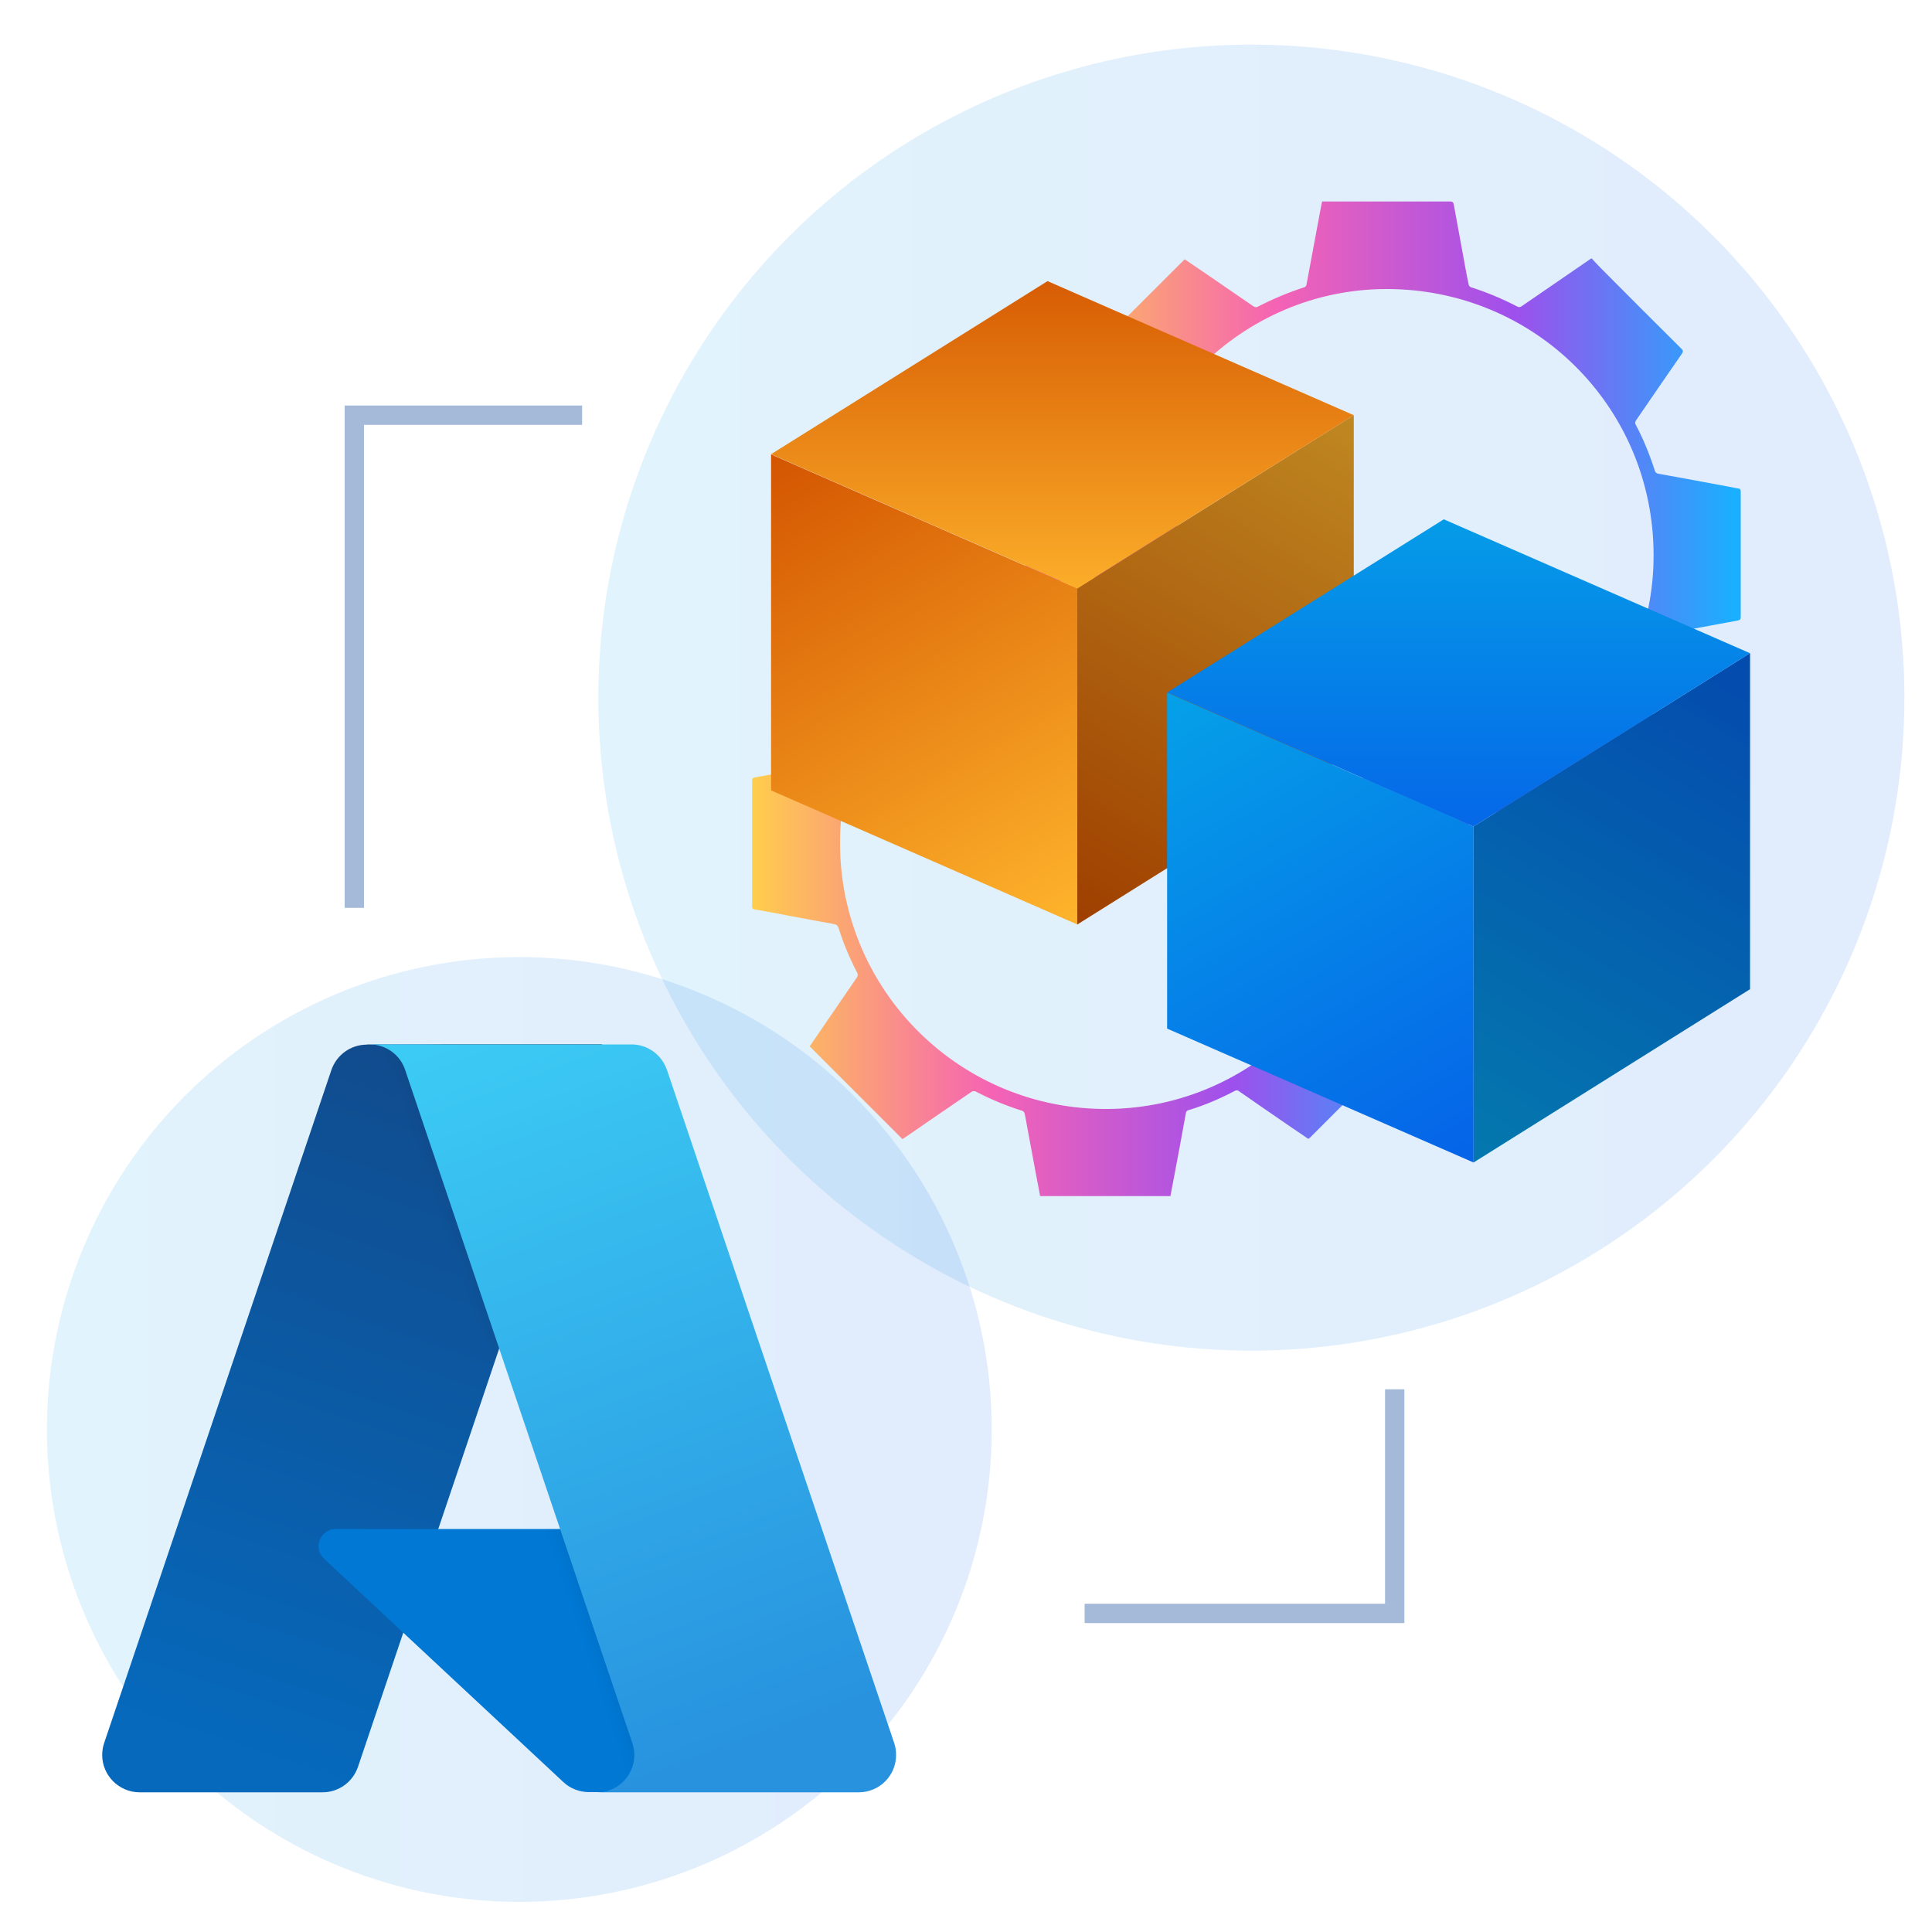 <?xml version="1.0" encoding="UTF-8"?>
<svg id="Layer_1" data-name="Layer 1" xmlns="http://www.w3.org/2000/svg" xmlns:xlink="http://www.w3.org/1999/xlink" viewBox="0 0 100 100">
  <defs>
    <style>
      .cls-1 {
        fill: none;
        stroke: #a4bad8;
        stroke-miterlimit: 10;
      }

      .cls-2 {
        fill: url(#linear-gradient-6);
      }

      .cls-3 {
        fill: url(#linear-gradient);
      }

      .cls-3, .cls-4 {
        opacity: .12;
      }

      .cls-5 {
        fill: url(#linear-gradient-11);
      }

      .cls-6 {
        fill: url(#linear-gradient-10);
      }

      .cls-7 {
        fill: url(#linear-gradient-5);
      }

      .cls-8 {
        fill: url(#linear-gradient-7);
      }

      .cls-4 {
        fill: url(#linear-gradient-2);
      }

      .cls-9 {
        fill: url(#linear-gradient-9);
      }

      .cls-10 {
        fill: url(#linear-gradient-3);
      }

      .cls-11 {
        fill: #0078d4;
      }

      .cls-12 {
        opacity: .25;
      }

      .cls-13 {
        fill: url(#linear-gradient-4);
      }

      .cls-14 {
        fill: url(#linear-gradient-8);
      }

      .cls-15 {
        fill: url(#linear-gradient-12);
      }

      .cls-16 {
        fill: url(#linear-gradient-13);
      }
    </style>
    <linearGradient id="linear-gradient" x1="30.97" y1="36.11" x2="98.56" y2="36.11" gradientUnits="userSpaceOnUse">
      <stop offset="0" stop-color="#05a1e8"/>
      <stop offset="1" stop-color="#0562e8"/>
    </linearGradient>
    <linearGradient id="linear-gradient-2" x1="2.43" y1="73.99" x2="51.33" y2="73.99" xlink:href="#linear-gradient"/>
    <linearGradient id="linear-gradient-3" x1="53.57" y1="28.71" x2="90.12" y2="28.71" gradientUnits="userSpaceOnUse">
      <stop offset="0" stop-color="#ffcd4c"/>
      <stop offset=".34" stop-color="#f563b4"/>
      <stop offset=".68" stop-color="#9e50ed"/>
      <stop offset=".99" stop-color="#1aafff"/>
    </linearGradient>
    <linearGradient id="linear-gradient-4" x1="38.95" y1="43.64" x2="75.5" y2="43.64" xlink:href="#linear-gradient-3"/>
    <linearGradient id="linear-gradient-5" x1="55.2" y1="47.59" x2="70.77" y2="21.49" gradientUnits="userSpaceOnUse">
      <stop offset="0" stop-color="#d35400"/>
      <stop offset="1" stop-color="#ffb62d"/>
    </linearGradient>
    <linearGradient id="linear-gradient-6" x1="40.46" y1="22.92" x2="55.3" y2="48.61" xlink:href="#linear-gradient-5"/>
    <linearGradient id="linear-gradient-7" x1="54.99" y1="12.94" x2="54.99" y2="32.15" xlink:href="#linear-gradient-5"/>
    <linearGradient id="linear-gradient-8" x1="75.71" y1="59.92" x2="91.28" y2="33.82" gradientUnits="userSpaceOnUse">
      <stop offset="0" stop-color="#05a1e8"/>
      <stop offset="1" stop-color="#0562e8"/>
    </linearGradient>
    <linearGradient id="linear-gradient-9" x1="60.97" y1="35.25" x2="75.81" y2="60.94" xlink:href="#linear-gradient-8"/>
    <linearGradient id="linear-gradient-10" x1="75.5" y1="25.27" x2="75.5" y2="44.47" xlink:href="#linear-gradient-8"/>
    <linearGradient id="linear-gradient-11" x1="-525.8" y1="1322.22" x2="-533.87" y2="1346.09" gradientTransform="translate(844.98 -2009.04) scale(1.56)" gradientUnits="userSpaceOnUse">
      <stop offset="0" stop-color="#114a8b"/>
      <stop offset="1" stop-color="#0669bc"/>
    </linearGradient>
    <linearGradient id="linear-gradient-12" x1="-523.27" y1="1333.34" x2="-525.14" y2="1333.97" gradientTransform="translate(844.98 -2009.04) scale(1.56)" gradientUnits="userSpaceOnUse">
      <stop offset="0" stop-color="#000" stop-opacity=".3"/>
      <stop offset=".07" stop-color="#000" stop-opacity=".2"/>
      <stop offset=".32" stop-color="#000" stop-opacity=".1"/>
      <stop offset=".62" stop-color="#000" stop-opacity=".05"/>
      <stop offset="1" stop-color="#000" stop-opacity="0"/>
    </linearGradient>
    <linearGradient id="linear-gradient-13" x1="-524.24" y1="1321.5" x2="-515.37" y2="1345.13" gradientTransform="translate(844.98 -2009.04) scale(1.56)" gradientUnits="userSpaceOnUse">
      <stop offset="0" stop-color="#3ccbf4"/>
      <stop offset="1" stop-color="#2892df"/>
    </linearGradient>
  </defs>
  <circle class="cls-3" cx="64.77" cy="36.11" r="33.8"/>
  <circle class="cls-4" cx="26.88" cy="73.99" r="24.45"/>
  <g>
    <path class="cls-10" d="m68.46,46.99c-.07-.39-.15-.77-.22-1.15-.16-.84-.31-1.69-.47-2.53-.04-.21-.07-.42-.12-.62-.01-.05-.06-.1-.1-.12-.84-.26-1.65-.6-2.44-1.01-.05-.03-.15-.01-.2.02-1.16.79-2.31,1.58-3.47,2.38-.04.03-.08.05-.11.07-1.6-1.6-3.19-3.19-4.8-4.8.17-.25.36-.52.54-.79.63-.92,1.26-1.84,1.89-2.76.06-.09.08-.16.03-.26-.39-.74-.71-1.51-.96-2.3-.05-.16-.14-.21-.29-.23-.79-.14-1.59-.29-2.38-.44-.56-.1-1.12-.22-1.69-.31-.11-.02-.12-.07-.12-.16,0-2.17,0-4.34,0-6.5,0-.12.04-.15.15-.17,1.37-.25,2.73-.51,4.1-.76.11-.02.17-.06.21-.17.26-.81.58-1.61.98-2.36.06-.11.02-.18-.04-.26-.79-1.15-1.58-2.3-2.37-3.45-.02-.03-.04-.07-.06-.1,1.6-1.6,3.2-3.19,4.8-4.79.4.27.81.55,1.22.83.79.54,1.57,1.08,2.36,1.62.05.03.14.04.19.01.78-.4,1.58-.74,2.42-1.01.05-.01.1-.08.11-.12.26-1.39.52-2.78.78-4.18,0-.04.02-.08.04-.14.05,0,.11,0,.16,0,2.15,0,4.3,0,6.46,0,.13,0,.17.05.19.17.2,1.11.41,2.22.61,3.33.05.27.1.54.16.81.01.05.07.12.12.13.82.26,1.61.59,2.38.99.11.06.18.04.27-.03,1.15-.79,2.3-1.58,3.45-2.37.03-.02.07-.05.14-.09.15.16.3.33.46.49,1.39,1.4,2.79,2.8,4.19,4.19.09.09.1.14.03.25-.8,1.15-1.59,2.31-2.38,3.46-.05.08-.06.14-.01.23.4.76.72,1.55.98,2.36.03.1.08.15.19.17,1.23.22,2.46.45,3.69.68.14.03.28.06.42.08.13.01.15.07.15.19,0,1.08,0,2.17,0,3.25,0,1.07,0,2.14,0,3.2,0,.12-.02.17-.16.2-1,.18-2,.37-3,.56-.36.07-.73.14-1.1.2-.12.02-.18.07-.21.19-.25.8-.57,1.58-.96,2.32-.06.11-.05.18.02.28.79,1.14,1.57,2.29,2.36,3.44.07.1.07.15-.02.24-1.53,1.53-3.06,3.06-4.59,4.59-.03.03-.06.05-.1.08-.32-.22-.64-.44-.97-.66-.87-.6-1.75-1.2-2.62-1.81-.08-.06-.14-.06-.23-.01-.76.4-1.55.74-2.38.99-.09.03-.13.06-.14.16-.19,1.06-.39,2.13-.59,3.19-.07.36-.14.73-.21,1.1h-6.77Zm-10.36-18.3c-.01,7.66,6.24,13.86,13.91,13.78,7.5-.08,13.6-6.24,13.58-13.76-.02-7.65-6.16-13.76-13.84-13.75-7.5.01-13.66,6.22-13.65,13.73Z"/>
    <path class="cls-13" d="m53.84,61.92c-.07-.39-.15-.77-.22-1.15-.16-.84-.31-1.69-.47-2.53-.04-.21-.07-.42-.12-.62-.01-.05-.06-.1-.1-.12-.84-.26-1.65-.6-2.44-1.01-.05-.03-.15-.01-.2.02-1.16.79-2.31,1.58-3.47,2.38-.04.03-.08.05-.11.07-1.6-1.6-3.19-3.19-4.8-4.8.17-.25.36-.52.54-.79.63-.92,1.26-1.84,1.89-2.76.06-.09.08-.16.03-.26-.39-.74-.71-1.51-.96-2.3-.05-.16-.14-.21-.29-.23-.79-.14-1.59-.29-2.38-.44-.56-.1-1.12-.22-1.69-.31-.11-.02-.12-.07-.12-.16,0-2.17,0-4.34,0-6.5,0-.12.04-.15.15-.17,1.37-.25,2.73-.51,4.1-.76.11-.02.17-.06.21-.17.26-.81.58-1.61.98-2.36.06-.11.02-.18-.04-.26-.79-1.15-1.58-2.3-2.37-3.45-.02-.03-.04-.07-.06-.1,1.6-1.6,3.2-3.19,4.8-4.79.4.27.81.55,1.22.83.79.54,1.57,1.08,2.36,1.62.05.03.14.04.19.01.78-.4,1.58-.74,2.42-1.01.05-.01.1-.08.11-.12.26-1.39.52-2.78.78-4.18,0-.04.02-.08.04-.14.05,0,.11,0,.16,0,2.15,0,4.3,0,6.46,0,.13,0,.17.05.19.17.2,1.11.41,2.22.61,3.33.05.27.1.54.16.81.01.05.07.12.12.13.82.26,1.61.59,2.38.99.11.06.18.04.27-.03,1.15-.79,2.3-1.58,3.45-2.37.03-.02.07-.05.14-.09.15.16.3.33.46.49,1.39,1.4,2.79,2.8,4.19,4.19.09.09.1.14.03.25-.8,1.15-1.59,2.31-2.38,3.46-.05.08-.06.14-.01.23.4.76.72,1.55.98,2.36.03.1.08.15.19.17,1.23.22,2.46.45,3.69.68.14.03.28.06.42.08.13.01.15.07.15.19,0,1.08,0,2.17,0,3.25,0,1.07,0,2.14,0,3.2,0,.12-.02.17-.16.2-1,.18-2,.37-3,.56-.36.07-.73.14-1.1.2-.12.02-.18.07-.21.19-.25.8-.57,1.58-.96,2.32-.06.11-.05.18.02.28.79,1.14,1.57,2.29,2.36,3.44.07.1.07.15-.02.24-1.53,1.53-3.06,3.06-4.59,4.59-.03.03-.06.05-.1.08-.32-.22-.64-.44-.97-.66-.87-.6-1.75-1.2-2.62-1.81-.08-.06-.14-.06-.23-.01-.76.4-1.55.74-2.38.99-.09.03-.13.06-.14.16-.19,1.06-.39,2.13-.59,3.19-.07.36-.14.73-.21,1.1h-6.77Zm-10.36-18.3c-.01,7.66,6.24,13.86,13.91,13.78,7.5-.08,13.6-6.24,13.58-13.76-.02-7.65-6.16-13.76-13.84-13.75-7.5.01-13.66,6.22-13.65,13.73Z"/>
    <g>
      <polygon class="cls-7" points="70.07 38.88 55.76 47.85 55.76 30.46 70.07 21.49 70.07 38.88"/>
      <polygon class="cls-12" points="70.07 38.88 55.76 47.85 55.76 30.46 70.07 21.49 70.07 38.88"/>
      <polygon class="cls-2" points="39.91 40.91 55.76 47.85 55.76 30.46 39.91 23.52 39.91 40.91"/>
      <polygon class="cls-8" points="39.91 23.51 55.76 30.45 70.07 21.49 54.22 14.55 39.91 23.51"/>
    </g>
    <g>
      <polygon class="cls-14" points="90.58 51.2 76.27 60.17 76.27 42.78 90.58 33.81 90.58 51.2"/>
      <polygon class="cls-12" points="90.58 51.2 76.27 60.17 76.27 42.78 90.58 33.81 90.58 51.2"/>
      <polygon class="cls-9" points="60.41 53.24 76.27 60.17 76.27 42.78 60.41 35.85 60.41 53.24"/>
      <polygon class="cls-6" points="60.41 35.84 76.27 42.78 90.58 33.81 74.73 26.88 60.41 35.84"/>
    </g>
  </g>
  <g>
    <path class="cls-5" d="m18.99,54.06h12.16l-12.62,37.39c-.27.79-1,1.32-1.84,1.32H7.23c-1.07,0-1.94-.87-1.94-1.93,0-.21.03-.42.1-.62l11.76-34.83c.27-.79,1-1.32,1.84-1.32h0Z"/>
    <path class="cls-11" d="m36.66,79.14h-19.28c-.49,0-.89.4-.89.89,0,.25.1.48.28.65l12.39,11.56c.36.34.84.52,1.33.52h10.91l-4.74-13.63Z"/>
    <path class="cls-15" d="m18.99,54.06c-.84,0-1.59.54-1.84,1.34l-11.74,34.78c-.36,1,.16,2.11,1.17,2.47.21.08.43.11.66.11h9.7c.74-.13,1.34-.65,1.59-1.35l2.34-6.9,8.36,7.8c.35.29.79.45,1.24.45h10.87l-4.77-13.63h-13.9s8.51-25.08,8.51-25.08h-12.2Z"/>
    <path class="cls-16" d="m34.52,55.38c-.27-.79-1-1.32-1.83-1.32h-13.55c.83,0,1.57.53,1.83,1.32l11.76,34.84c.34,1.01-.2,2.11-1.21,2.45-.2.07-.41.1-.62.1h13.55c1.07,0,1.94-.87,1.93-1.94,0-.21-.03-.42-.1-.62l-11.76-34.84Z"/>
  </g>
  <polyline class="cls-1" points="56.14 83.51 72.19 83.51 72.19 71.91"/>
  <polyline class="cls-1" points="18.34 46.99 18.34 21.49 30.13 21.49"/>
</svg>